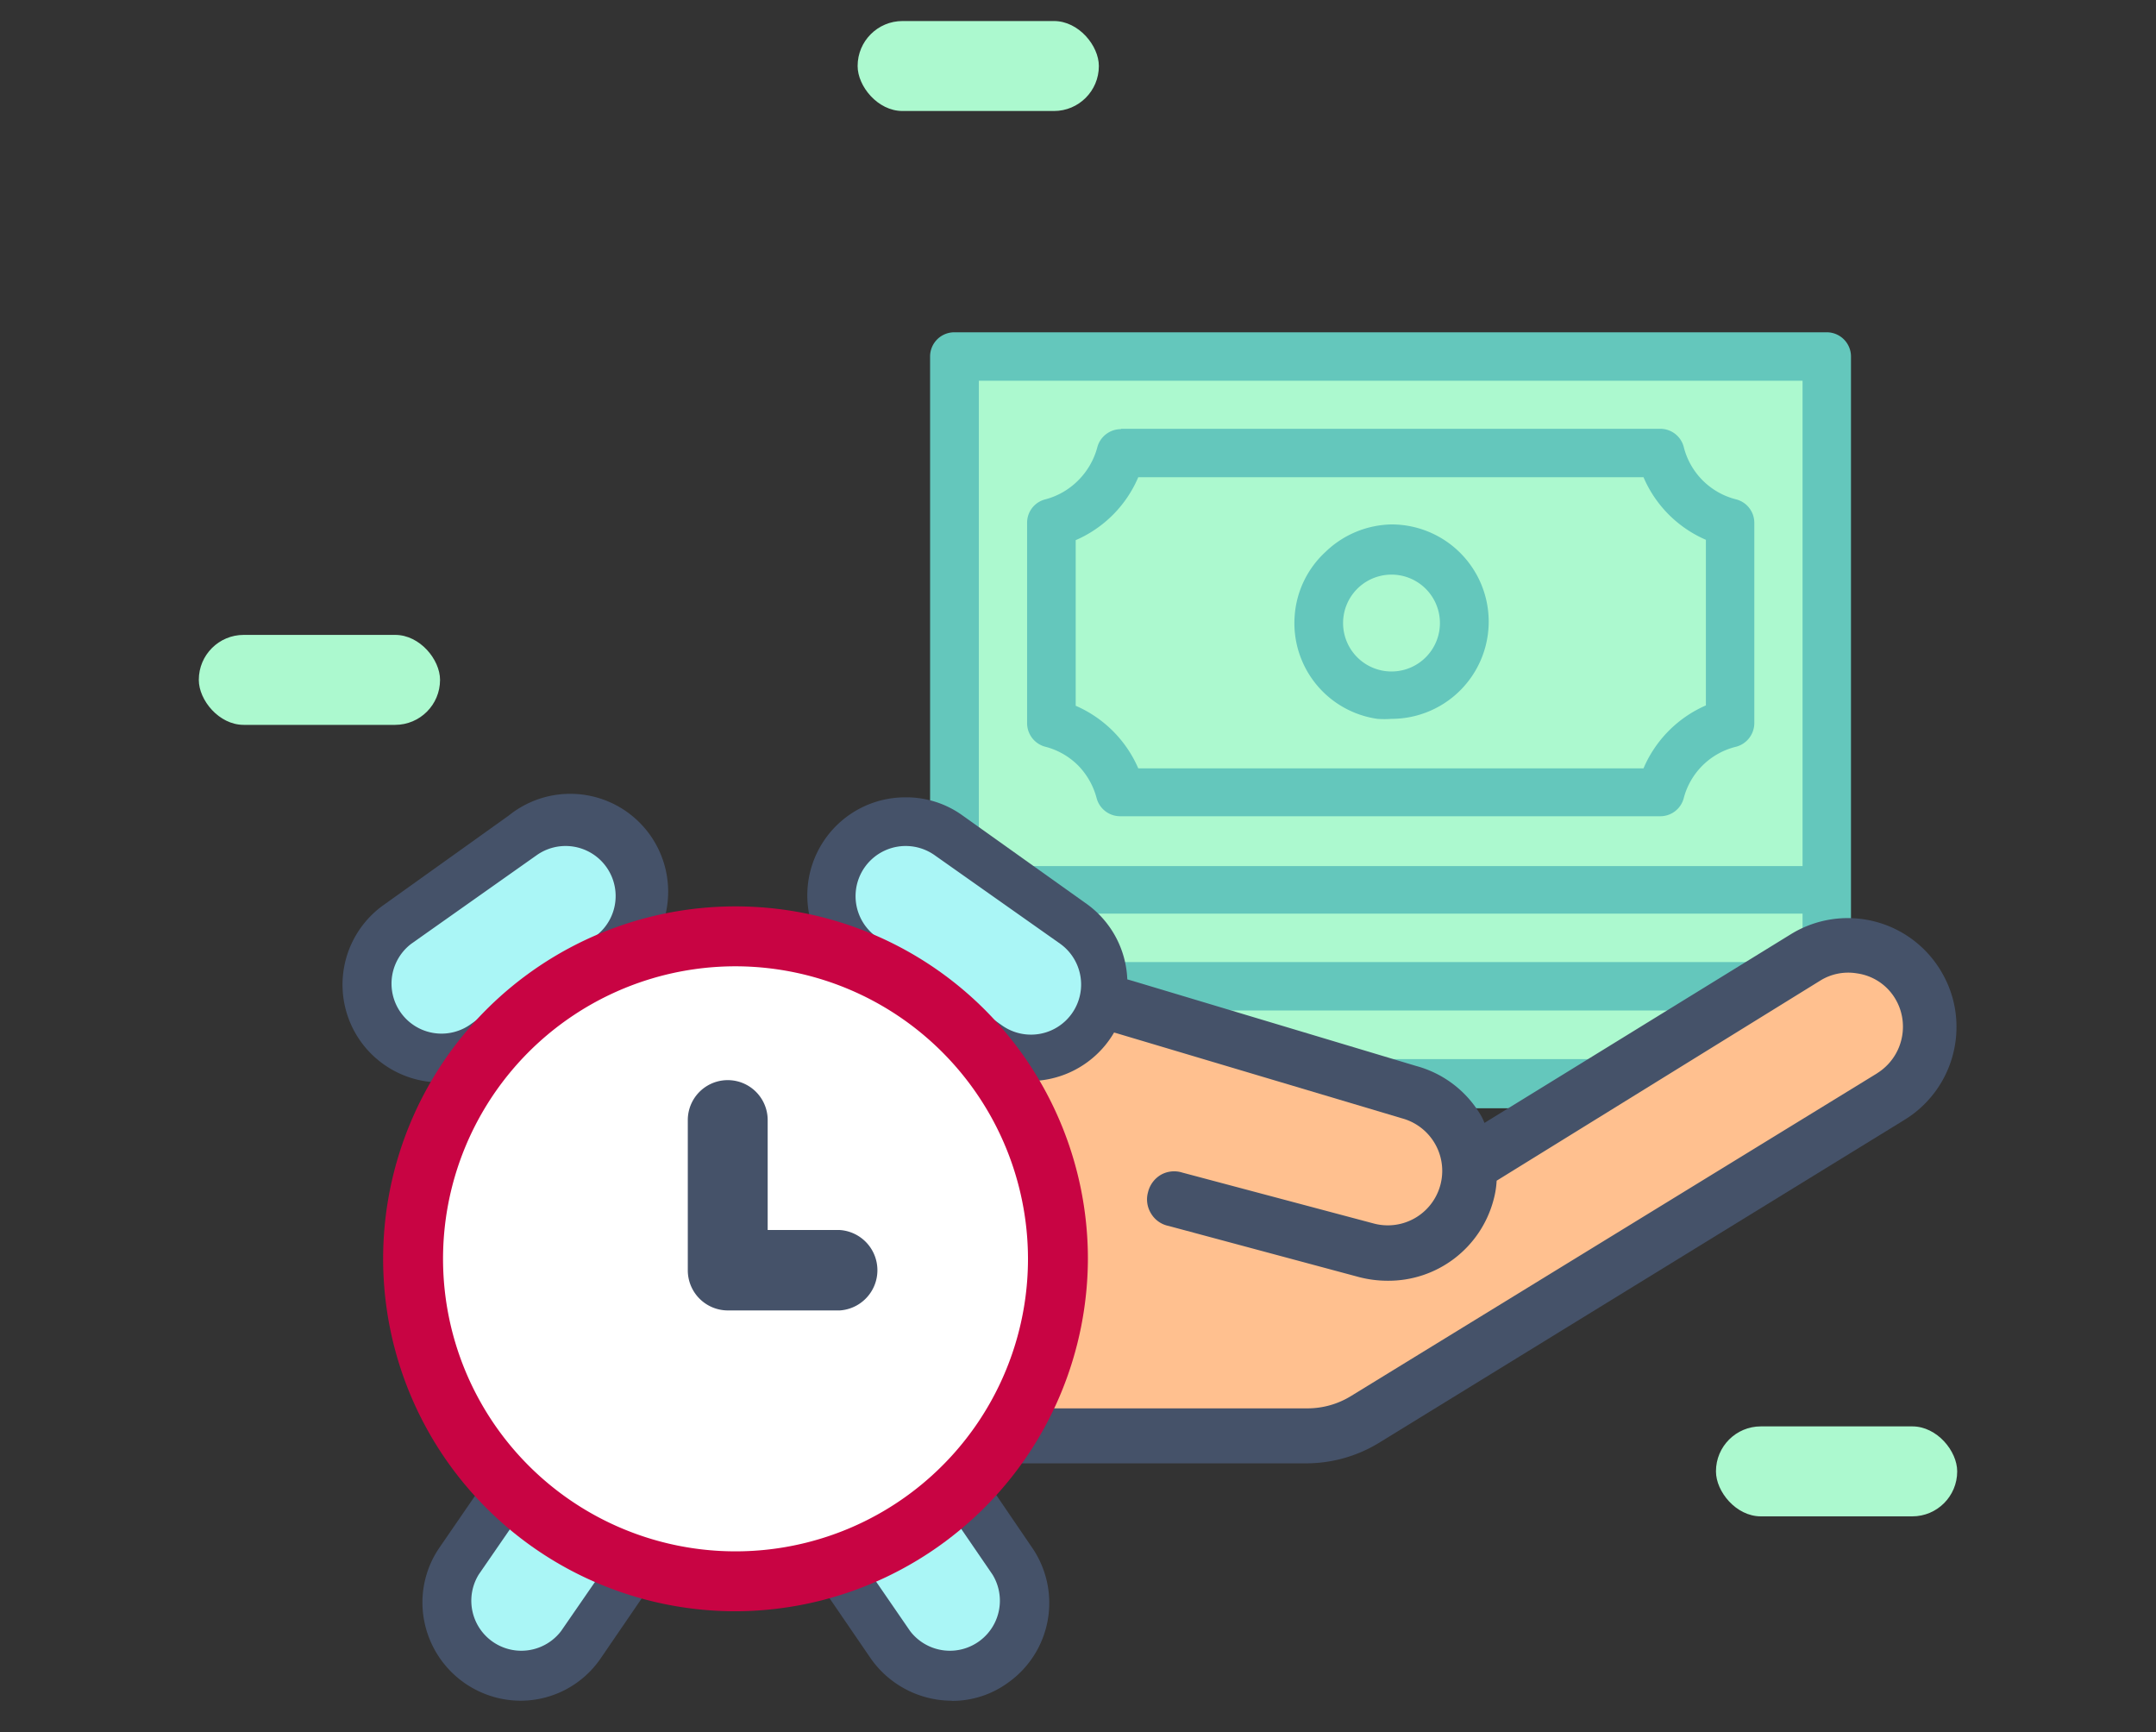 <svg xmlns="http://www.w3.org/2000/svg" viewBox="0 0 122 98"><rect x="0" y="0" width="122" height="98" fill="#333333" stroke="none"/><defs><style>.cls-1{fill:#64c7bc;}.cls-2{fill:#acf9cf;}.cls-3{fill:#455269;}.cls-4{fill:#ffc08f;}.cls-5{fill:#aaf6f6;}.cls-6{fill:#c80443;}.cls-7{fill:#fff;}</style></defs><g id="Layer_4" data-name="Layer 4"><path class="cls-1" d="M103.36,18.8H54a1.37,1.37,0,0,0-1.37,1.37V61.29a1.33,1.33,0,0,0,.4,1,1.36,1.36,0,0,0,1,.41h49.34a1.38,1.38,0,0,0,1.37-1.37V20.17A1.37,1.37,0,0,0,103.36,18.8Z"/><path class="cls-2" d="M102,59.92H55.39V57.17H102Zm0-5.49H55.39V51.69H102ZM102,49H55.39V21.54H102Z"/><path class="cls-1" d="M75,31.23a5.44,5.44,0,0,0-1.74,3.62,5.47,5.47,0,0,0,4.68,5.82,5.29,5.29,0,0,0,.8,0,5.48,5.48,0,0,0,0-11A5.52,5.52,0,0,0,75,31.23Zm3.74,1.28a2.74,2.74,0,0,1,0,5.48h0a2.74,2.74,0,1,1,0-5.48Z"/><path class="cls-1" d="M63.43,24.28a1.38,1.38,0,0,0-1.33,1A4.15,4.15,0,0,1,61,27.19a4.08,4.08,0,0,1-1.88,1.07,1.36,1.36,0,0,0-1,1.33V40.91a1.38,1.38,0,0,0,1,1.33A4.06,4.06,0,0,1,61,43.3a4.15,4.15,0,0,1,1.06,1.88,1.38,1.38,0,0,0,1.33,1H93.94a1.37,1.37,0,0,0,1.33-1,4.05,4.05,0,0,1,3-2.94,1.39,1.39,0,0,0,1-1.33V29.59a1.37,1.37,0,0,0-1-1.33,4.08,4.08,0,0,1-3-3,1.37,1.37,0,0,0-1.33-1H63.43ZM93,27a6.75,6.75,0,0,0,3.53,3.54v9.37A6.78,6.78,0,0,0,93,43.47H64.41a6.8,6.8,0,0,0-3.54-3.54V30.56A6.77,6.77,0,0,0,64.41,27H93Z"/><rect class="cls-2" x="48.53" y="1.19" width="13.65" height="5.09" rx="2.54"/><rect class="cls-2" x="11.25" y="35.92" width="13.65" height="5.09" rx="2.54"/><rect class="cls-2" x="97.1" y="80.7" width="13.65" height="5.09" rx="2.54"/><path class="cls-3" d="M43.4,58.14V82.79H74a7.9,7.9,0,0,0,4-1.14l29.78-18.3a6.16,6.16,0,0,0,2.93-5.27,6.08,6.08,0,0,0-.83-3.06h0a6.14,6.14,0,0,0-8.55-2.16L84,63.53a3,3,0,0,0-.17-.37,6.08,6.08,0,0,0-3.69-2.85l-15.9-4.77a16.9,16.9,0,0,0-13.58,1.71l-.4.23a4.7,4.7,0,0,1-2.39.66H43.4Z"/><path class="cls-4" d="M106.21,60.73,76.42,79a4.7,4.7,0,0,1-2.42.68H46.48V61.22h1.37a7.8,7.8,0,0,0,4-1.09l.4-.25h0A13.88,13.88,0,0,1,63.33,58.5l16,4.77a3.08,3.08,0,0,1-1.6,5.95L66.9,66.34a1.53,1.53,0,0,0-1.2.12,1.57,1.57,0,0,0-.74,1,1.51,1.51,0,0,0,.17,1.19,1.5,1.5,0,0,0,1,.71l10.8,2.9a6.45,6.45,0,0,0,1.58.2,6.15,6.15,0,0,0,6-4.56,5.16,5.16,0,0,0,.18-1.1L103,55.48h0a3,3,0,0,1,2.08-.41,3,3,0,0,1,1.85,1,3.06,3.06,0,0,1,.75,2,3.1,3.1,0,0,1-1.46,2.65Z"/><path class="cls-3" d="M58.32,61.24a5.43,5.43,0,0,1-3.21-1L48,55.16a5.54,5.54,0,0,1-1.29-7.72,5.54,5.54,0,0,1,4.51-2.33,5.44,5.44,0,0,1,3.21,1l7.09,5.05a5.53,5.53,0,0,1-3.22,10Z"/><path class="cls-5" d="M60,53.4l-7.09-5A2.83,2.83,0,0,0,49.59,53l7.09,5A2.83,2.83,0,1,0,60,53.4Z"/><path class="cls-3" d="M24.92,61.24a5.55,5.55,0,0,1-4.51-2.32,5.53,5.53,0,0,1,1.3-7.72l7.08-5.06a5.54,5.54,0,1,1,6.43,9l-7.09,5.05a5.41,5.41,0,0,1-3.21,1Z"/><path class="cls-5" d="M26.56,58l7.09-5a2.83,2.83,0,1,0-3.29-4.61l-7.08,5A2.83,2.83,0,0,0,26.56,58Z"/><path class="cls-3" d="M53.84,96.22a5.61,5.61,0,0,1-4.56-2.38l-4.79-7,9.13-6.3,4.77,7A5.53,5.53,0,0,1,57,95.23a5.37,5.37,0,0,1-3.13,1Z"/><path class="cls-5" d="M56.16,89.08l-3.24-4.73-4.66,3.22,3.24,4.71a2.83,2.83,0,0,0,4.66-3.2Z"/><path class="cls-3" d="M29.42,96.22A5.57,5.57,0,0,1,24,91.68a5.48,5.48,0,0,1,.88-4.14l4.81-7,9.08,6.3L34,93.81a5.49,5.49,0,0,1-4.56,2.41Z"/><path class="cls-5" d="M30.35,84.35l-3.26,4.73a2.83,2.83,0,0,0,4.66,3.2L35,87.57Z"/><path class="cls-6" d="M41.64,91.16a19.94,19.94,0,1,1,19.92-20A20,20,0,0,1,41.64,91.16Z"/><path class="cls-7" d="M41.64,54.67A16.55,16.55,0,1,0,58.17,71.21,16.57,16.57,0,0,0,41.64,54.67Z"/><path class="cls-3" d="M47.52,69.59H43.44V63.37a2.26,2.26,0,0,0-4.52,0v8.48a2.27,2.27,0,0,0,2.26,2.29h6.34a2.28,2.28,0,0,0,0-4.55Z"/></g></svg>